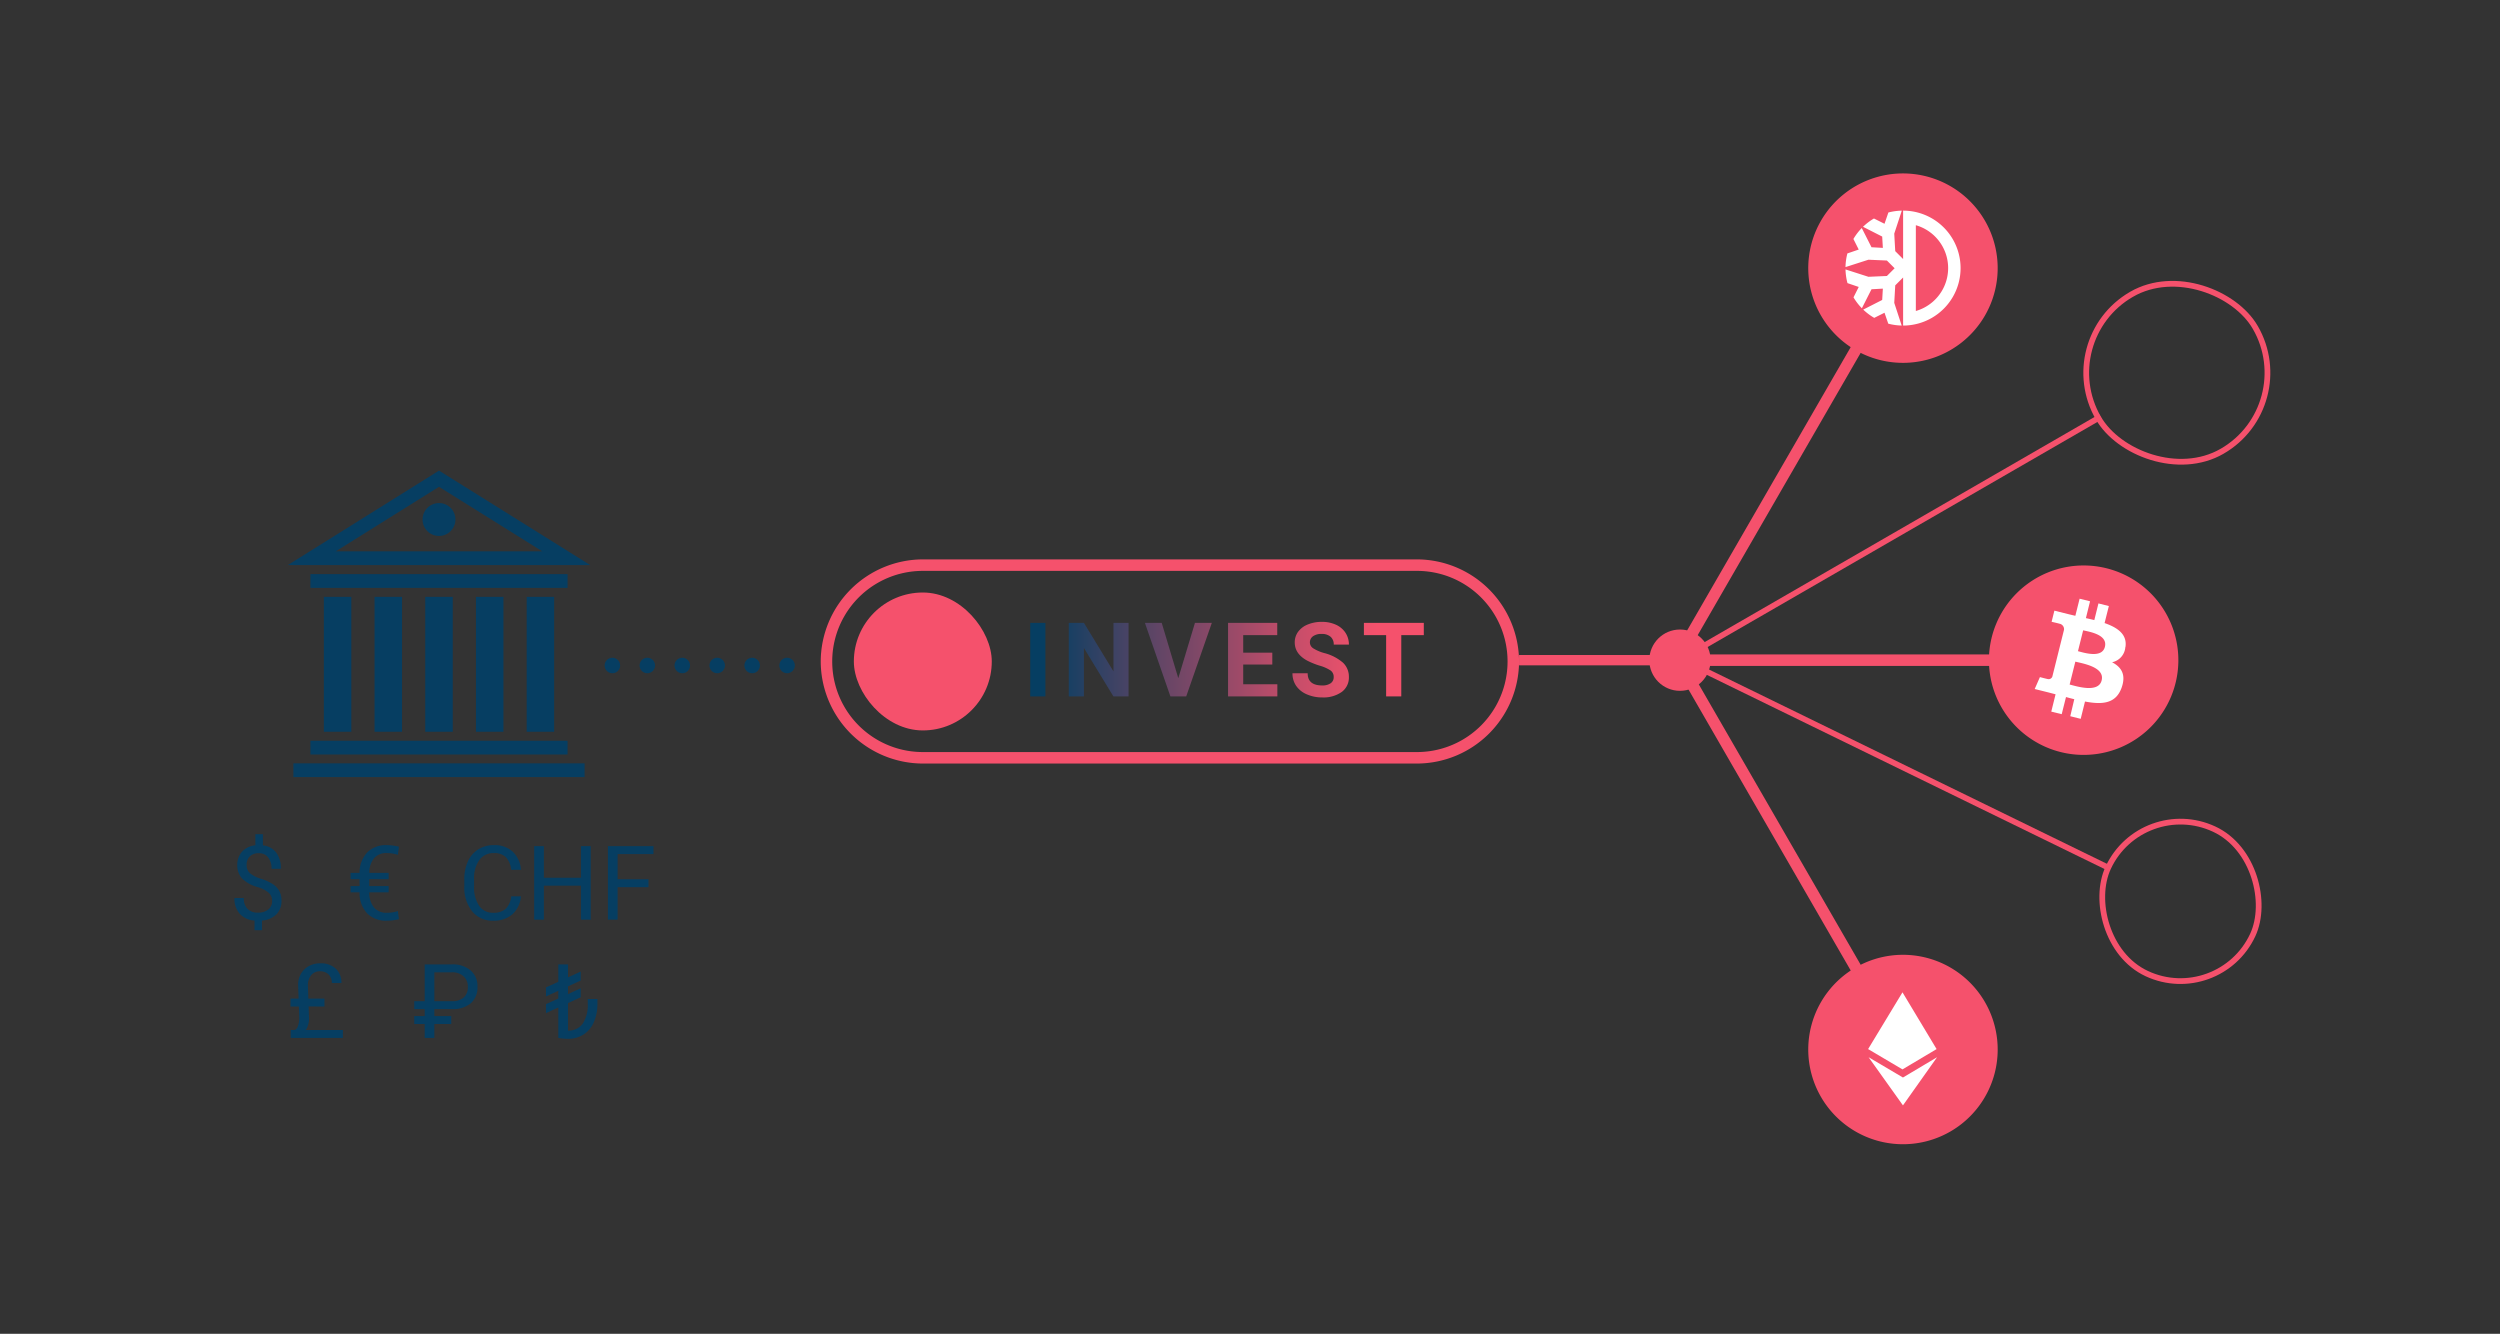 <svg xmlns="http://www.w3.org/2000/svg" xmlns:xlink="http://www.w3.org/1999/xlink" viewBox="0 0 652.533 348.147"><rect x="0" y="0" width="652.533" height="348.147" fill="#333333" stroke="none"/><defs><style>.cls-1{fill:#063e62;}.cls-2{fill:#f5516c;}.cls-3{fill:url(#Unbenannter_Verlauf_22);}.cls-4,.cls-5,.cls-6{fill:none;stroke:#f5516c;stroke-miterlimit:10;}.cls-4{stroke-width:3px;}.cls-5{stroke-width:2.693px;}.cls-6{stroke-width:1.5px;}.cls-7{fill:#fff;}</style><linearGradient id="Unbenannter_Verlauf_22" x1="266.534" y1="172.177" x2="375.134" y2="172.177" gradientUnits="userSpaceOnUse"><stop offset="0.058" stop-color="#063e62"/><stop offset="0.353" stop-color="#694666"/><stop offset="0.596" stop-color="#b54c69"/><stop offset="0.769" stop-color="#e3506b"/><stop offset="0.855" stop-color="#f5516c"/></linearGradient></defs><title>2021_09_20_invest-in-crypto</title><g id="_deep_blue" data-name="! deep blue"><path class="cls-1" d="M80.55,262.709l.105,2.9a5.649,5.649,0,0,1-.817,3.229h9.664l-.013,2.07H75.883V268.839h1.015q.527-.117.857-.981a6.389,6.389,0,0,0,.356-2.13v-.105l-.105-2.913H75.83v-2.069h2.109l-.119-3.428a5.579,5.579,0,0,1,1.615-4.193,5.845,5.845,0,0,1,4.251-1.568,5.508,5.508,0,0,1,3.968,1.397,4.918,4.918,0,0,1,1.463,3.731H86.601a2.993,2.993,0,0,0-.837-2.238,3.147,3.147,0,0,0-2.301-.82,2.791,2.791,0,0,0-2.241,1.017,4.001,4.001,0,0,0-.857,2.668l.119,3.435h4.206v2.069Z"/><path class="cls-1" d="M117.786,267.271h-4.417v3.639h-2.518v-3.639h-2.729v-2.07h2.729v-1.806h-2.729v-2.069h2.729V251.714h7.08a7.207,7.207,0,0,1,4.891,1.568,5.338,5.338,0,0,1,1.806,4.246,5.457,5.457,0,0,1-1.734,4.33,7.271,7.271,0,0,1-4.924,1.536h-4.601v1.806h4.417Zm-4.417-5.945h4.562a4.497,4.497,0,0,0,3.111-.965,3.595,3.595,0,0,0,1.068-2.812,3.546,3.546,0,0,0-1.107-2.714,4.248,4.248,0,0,0-2.993-1.05h-4.641Z"/><path class="cls-1" d="M155.933,260.745v1.318a11.73,11.73,0,0,1-.976,4.831,7.116,7.116,0,0,1-2.696,3.157,7.466,7.466,0,0,1-4.054,1.095,15.348,15.348,0,0,1-2.479-.237v-7.937l-3.217,1.464V262.089l3.217-1.463v-2.018l-3.217,1.464v-2.347l3.217-1.463V251.714h2.531v3.389l3.309-1.517v2.347l-3.309,1.516v2.018l3.309-1.516v2.346l-3.309,1.517V269.011a4.535,4.535,0,0,0,3.83-1.819,8.834,8.834,0,0,0,1.325-5.286v-1.16Z"/><path class="cls-1" d="M101.441,232.918h-5.062a6.084,6.084,0,0,0,1.239,3.946,4.193,4.193,0,0,0,3.362,1.38,9.031,9.031,0,0,0,2.874-.447l.264,2.119a12.912,12.912,0,0,1-3.164.398,6.849,6.849,0,0,1-5.148-1.932,7.777,7.777,0,0,1-1.958-5.465H91.501v-1.635h2.347v-1.806H91.501v-1.647h2.347a7.705,7.705,0,0,1,2.01-5.347,6.844,6.844,0,0,1,5.083-1.892,14.471,14.471,0,0,1,3.177.406l-.264,2.125a9.394,9.394,0,0,0-2.887-.461,4.172,4.172,0,0,0-3.329,1.341,5.957,5.957,0,0,0-1.246,3.827h5.049v1.647h-5.062v1.806h5.062Z"/><path class="cls-1" d="M135.972,233.96a7.064,7.064,0,0,1-2.248,4.7,7.368,7.368,0,0,1-5.029,1.654,6.76,6.76,0,0,1-5.451-2.439,9.807,9.807,0,0,1-2.05-6.525v-1.846a10.942,10.942,0,0,1,.956-4.707,7.141,7.141,0,0,1,2.709-3.117,7.539,7.539,0,0,1,4.061-1.088,6.938,6.938,0,0,1,4.904,1.707,7.149,7.149,0,0,1,2.149,4.727h-2.544a5.516,5.516,0,0,0-1.43-3.332,4.33,4.33,0,0,0-3.079-1.031,4.527,4.527,0,0,0-3.803,1.794,8.235,8.235,0,0,0-1.378,5.106v1.86a8.468,8.468,0,0,0,1.305,4.975,4.217,4.217,0,0,0,3.652,1.847,4.872,4.872,0,0,0,3.236-.955,5.304,5.304,0,0,0,1.497-3.329Z"/><path class="cls-1" d="M154.179,240.051h-2.544V231.178h-9.677V240.051h-2.531V220.856h2.531v8.253h9.677V220.856h2.544Z"/><path class="cls-1" d="M169.261,231.574h-8.055V240.051h-2.531V220.856h11.892V222.926h-9.36v6.578h8.055Z"/><path class="cls-1" d="M71.032,235.109a2.744,2.744,0,0,0-.851-2.044,7.601,7.601,0,0,0-2.867-1.503,9.201,9.201,0,0,1-4.094-2.234,4.931,4.931,0,0,1-1.285-3.5,5.069,5.069,0,0,1,1.259-3.547,5.356,5.356,0,0,1,3.461-1.648v-2.887h1.964v2.9a5.083,5.083,0,0,1,3.448,1.859,6.682,6.682,0,0,1,1.232,4.258H70.874a4.594,4.594,0,0,0-.883-2.963,2.903,2.903,0,0,0-2.386-1.098,3.291,3.291,0,0,0-2.399.812,3.021,3.021,0,0,0-.831,2.265,2.762,2.762,0,0,0,.876,2.146,8.094,8.094,0,0,0,2.888,1.453,12.178,12.178,0,0,1,3.138,1.438,5.061,5.061,0,0,1,1.661,1.826,5.285,5.285,0,0,1,.534,2.438,4.885,4.885,0,0,1-1.338,3.586A5.933,5.933,0,0,1,68.382,240.277v2.518H66.431V240.277a5.692,5.692,0,0,1-3.843-1.747,5.897,5.897,0,0,1-1.391-4.134h2.439a3.882,3.882,0,0,0,.962,2.822,3.637,3.637,0,0,0,2.729.988,4.099,4.099,0,0,0,2.716-.83A2.806,2.806,0,0,0,71.032,235.109Z"/><path class="cls-2" d="M369.848,149.007a23.645,23.645,0,0,1,0,47.29H240.866a23.645,23.645,0,0,1,0-47.29H369.848m0-3H240.866a26.723,26.723,0,0,0-26.645,26.645v0a26.723,26.723,0,0,0,26.645,26.645H369.848a26.723,26.723,0,0,0,26.645-26.645v-0a26.723,26.723,0,0,0-26.645-26.645Z"/><rect class="cls-2" x="222.866" y="154.652" width="36" height="36" rx="18" ry="18"/><path class="cls-3" d="M272.866,181.775h-3.955V162.579h3.955Z"/><path class="cls-3" d="M294.571,181.775h-3.955l-7.699-12.63v12.63h-3.955V162.579h3.955l7.712,12.656V162.579h3.942Z"/><path class="cls-3" d="M307.547,177.015l4.351-14.436H316.301l-6.684,19.195h-4.126l-6.658-19.195h4.39Z"/><path class="cls-3" d="M332.086,173.456h-7.594v5.141h8.912v3.178H320.537V162.579h12.841v3.203h-8.886v4.575h7.594Z"/><path class="cls-3" d="M348.109,176.739a2.031,2.031,0,0,0-.791-1.721,10.405,10.405,0,0,0-2.848-1.266,20.144,20.144,0,0,1-3.256-1.312q-3.27-1.767-3.27-4.76a4.631,4.631,0,0,1,.877-2.774,5.714,5.714,0,0,1,2.518-1.905,9.481,9.481,0,0,1,3.685-.686,8.619,8.619,0,0,1,3.665.745,5.836,5.836,0,0,1,2.499,2.103,5.506,5.506,0,0,1,.89,3.085h-3.955a2.587,2.587,0,0,0-.831-2.05,3.412,3.412,0,0,0-2.333-.732,3.651,3.651,0,0,0-2.254.613,1.935,1.935,0,0,0-.804,1.615,1.851,1.851,0,0,0,.942,1.568,10.649,10.649,0,0,0,2.775,1.188,11.991,11.991,0,0,1,4.917,2.518,5.015,5.015,0,0,1,1.542,3.744,4.621,4.621,0,0,1-1.885,3.909,8.256,8.256,0,0,1-5.076,1.417,9.809,9.809,0,0,1-4.034-.811,6.388,6.388,0,0,1-2.775-2.222,5.689,5.689,0,0,1-.956-3.27h3.968q0,3.177,3.797,3.177a3.69,3.69,0,0,0,2.202-.573A1.865,1.865,0,0,0,348.109,176.739Z"/><path class="cls-3" d="M371.632,165.782h-5.88v15.992h-3.955V165.782H355.996v-3.203H371.632Z"/><path class="cls-2" d="M543.859,147.595h0a24.721,24.721,0,0,1,24.721,24.721v0a24.721,24.721,0,0,1-24.721,24.721h0a24.721,24.721,0,0,1-24.721-24.721v0A24.721,24.721,0,0,1,543.859,147.595Z"/><line class="cls-4" x1="439.368" y1="172.315" x2="519.823" y2="172.315"/><line class="cls-5" x1="436.565" y1="172.315" x2="396.493" y2="172.315"/><rect class="cls-6" x="548.325" y="214.461" width="41.614" height="41.614" rx="20.807" ry="20.807" transform="translate(152.752 -218.483) rotate(25)"/><line class="cls-6" x1="439.368" y1="172.315" x2="550.797" y2="226.718"/><rect class="cls-6" x="544.537" y="73.649" width="47.299" height="47.299" rx="23.649" ry="23.649" transform="translate(27.473 297.129) rotate(-30)"/><line class="cls-6" x1="438.493" y1="172.177" x2="548.272" y2="108.796"/><rect class="cls-1" x="97.762" y="155.786" width="7.174" height="35.211"/><rect class="cls-1" x="110.998" y="155.786" width="7.174" height="35.211"/><rect class="cls-1" x="84.527" y="155.786" width="7.174" height="35.211"/><rect class="cls-1" x="137.468" y="155.786" width="7.174" height="35.211"/><rect class="cls-1" x="124.233" y="155.786" width="7.174" height="35.211"/><rect class="cls-1" x="81.026" y="149.854" width="67.116" height="3.587"/><path class="cls-1" d="M114.584,122.835,75.12,147.496h78.929Zm0,4.23,26.957,16.845H87.628Z"/><circle class="cls-1" cx="114.584" cy="135.598" r="4.293"/><polygon class="cls-1" points="114.584 193.345 81.027 193.345 81.027 196.932 114.584 196.932 148.141 196.932 148.141 193.345 114.584 193.345"/><rect class="cls-1" x="76.579" y="199.248" width="76.01" height="3.587"/><path class="cls-7" d="M549.324,162.629l1.114-4.443-2.717-.685-1.079,4.353c-.71-.186-1.45-.347-2.193-.515l1.082-4.393-2.725-.676-1.113,4.464c-.588-.138-1.159-.274-1.733-.41l-3.738-.936-.726,2.911s2.016.458,1.967.483a1.453,1.453,0,0,1,1.275,1.58l-3.047,12.217a1.015,1.015,0,0,1-1.264.645c.025.039-1.982-.491-1.982-.491l-1.362,3.109,3.53.879,1.917.5-1.12,4.523,2.725.668,1.12-4.474c.741.21,1.45.395,2.159.565l-1.046,4.44,2.723.685,1.12-4.52c4.625.877,8.108.531,9.575-3.66,1.176-3.378-.066-5.318-2.507-6.592a4.35,4.35,0,0,0,3.465-3.981h.028C555.263,165.594,552.756,163.822,549.324,162.629Zm-.766,14.957c-.829,3.384-6.511,1.547-8.356,1.088l1.49-5.979C543.538,173.17,549.437,174.08,548.558,177.586Zm.848-8.761v.009c-.767,3.078-5.49,1.523-7.03,1.134l1.355-5.447C545.262,164.892,550.201,165.6,549.406,168.825Z"/><path class="cls-2" d="M496.701,45.256h0a24.721,24.721,0,0,1,24.721,24.721v0A24.721,24.721,0,0,1,496.701,94.698h-0A24.721,24.721,0,0,1,471.981,69.977v-0a24.721,24.721,0,0,1,24.721-24.721Z" transform="matrix(0.5, -0.866, 0.866, 0.5, 187.749, 465.144)"/><line class="cls-4" x1="437.788" y1="172.017" x2="484.683" y2="90.793"/><path class="cls-2" d="M496.701,249.217h0a24.721,24.721,0,0,1,24.721,24.721v0a24.721,24.721,0,0,1-24.721,24.721h0a24.721,24.721,0,0,1-24.721-24.721v0a24.721,24.721,0,0,1,24.721-24.721Z" transform="translate(-70.424 285.051) rotate(-30)"/><line class="cls-4" x1="437.788" y1="171.897" x2="484.683" y2="253.122"/><circle class="cls-2" cx="438.493" cy="172.315" r="8"/><polygon class="cls-7" points="496.696 281.247 505.601 275.945 496.696 288.52 487.724 275.945 496.696 281.247"/><path class="cls-7" d="M496.573,259.007l-8.972,14.818,8.972,5.302,8.905-5.302Z"/><path class="cls-7" d="M496.737,54.977V67.611l-2.053-2.057c-.07-1.219-.257-4.574-.257-4.574l1.967-6a15.005,15.005,0,0,0-3.502.484L491.881,58.409l-2.757-1.381a15.056,15.056,0,0,0-2.855,2.169l5.009,2.549.172,2.954-2.964-.166-2.54-5.016a15.056,15.056,0,0,0-2.182,2.859l1.389,2.76L482.193,66.148a15.007,15.007,0,0,0-.491,3.566l5.986-1.923,4.814.209,2.019,2.019-2.019,2.019-4.814.209-5.985-1.923a14.997,14.997,0,0,0,.514,3.574l2.936,1.001-1.366,2.715a15.058,15.058,0,0,0,2.187,2.849l2.512-4.961,2.964-.166-.172,2.954L486.325,80.811a15.054,15.054,0,0,0,2.875,2.16l2.681-1.343.979,2.852a15.002,15.002,0,0,0,3.506.492L494.427,79.057s.187-3.355.257-4.574l2.053-2.057V84.977a15,15,0,0,0,0-30Zm3.323,26.195V58.782a11.649,11.649,0,0,1,0,22.391Z"/><circle class="cls-1" cx="159.838" cy="173.703" r="2.026"/><circle class="cls-1" cx="168.959" cy="173.703" r="2.026"/><circle class="cls-1" cx="178.08" cy="173.703" r="2.026"/><circle class="cls-1" cx="187.201" cy="173.703" r="2.026"/><circle class="cls-1" cx="196.321" cy="173.703" r="2.026"/><circle class="cls-1" cx="205.442" cy="173.703" r="2.026"/></g></svg>